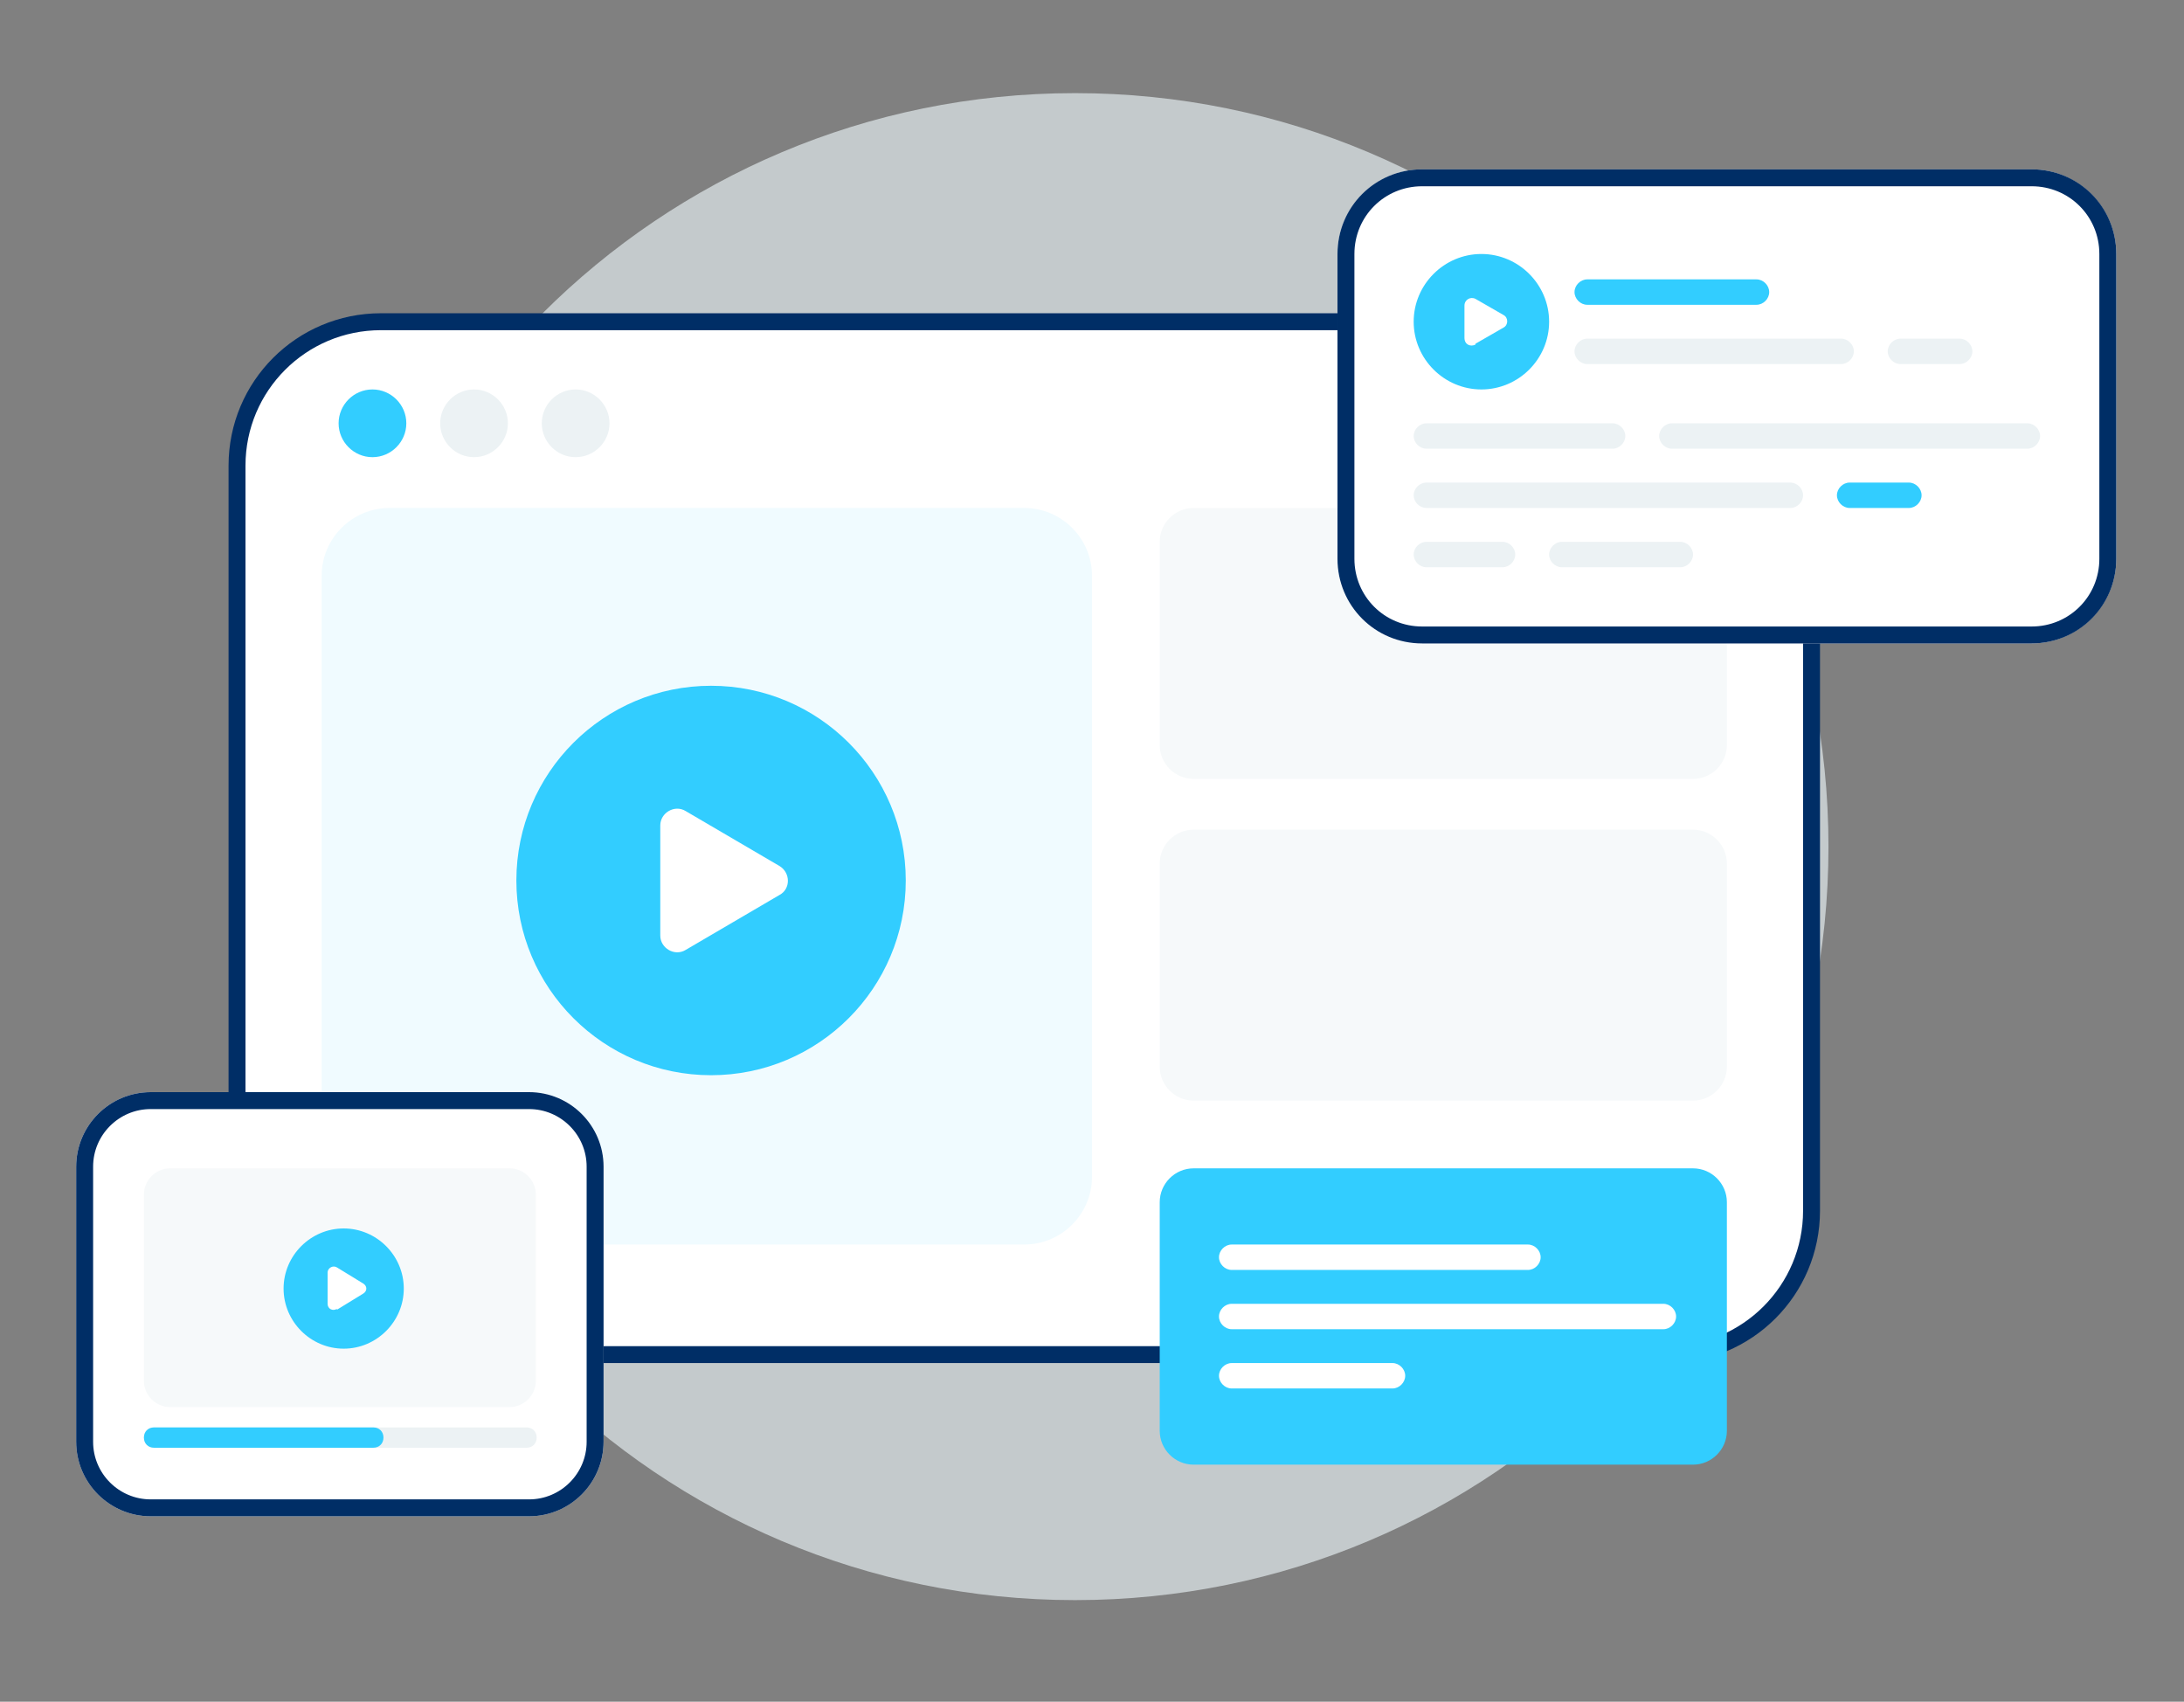 <?xml version="1.0" encoding="UTF-8"?>
<svg id="Layer_1" xmlns="http://www.w3.org/2000/svg" xmlns:xlink="http://www.w3.org/1999/xlink" version="1.1" viewBox="0 0 258 201">
  <rect x="0" y="0" width="258" height="201" fill="#808080" stroke="none"/>
  <!-- Generator: Adobe Illustrator 29.2.1, SVG Export Plug-In . SVG Version: 2.1.0 Build 116)  -->
  <defs>
    <style>
      .st0, .st1 {
        fill: none;
      }

      .st2 {
        fill: #f0fbff;
      }

      .st3, .st4, .st5 {
        fill: #fff;
      }

      .st3, .st1 {
        stroke: #002e66;
        stroke-width: 2px;
      }

      .st6 {
        fill: #f6f9fa;
      }

      .st7 {
        fill: #ecf2f4;
      }

      .st8, .st5 {
        fill-opacity: 0;
      }

      .st8, .st9 {
        fill: #32cdff;
      }

      .st10 {
        fill: #f1fcff;
        fill-opacity: .6;
      }

      .st11 {
        clip-path: url(#clippath);
      }
    </style>
    <clipPath id="clippath">
      <rect class="st0" width="258" height="201"/>
    </clipPath>
  </defs>
  <g class="st11">
    <g>
      <path class="st10" d="M127,189c49.2,0,89-39.8,89-89S176.2,11,127,11,38,50.8,38,100s39.8,89,89,89Z"/>
      <path class="st3" d="M197,38H45c-9.4,0-17,7.6-17,17v88c0,9.4,7.6,17,17,17h152c9.4,0,17-7.6,17-17V55c0-9.4-7.6-17-17-17Z"/>
      <path class="st2" d="M121,60H46c-4.4,0-8,3.6-8,8v71c0,4.4,3.6,8,8,8h75c4.4,0,8-3.6,8-8v-71c0-4.4-3.6-8-8-8Z"/>
      <path class="st8" d="M84,81c-12.7,0-23,10.3-23,23s10.3,23,23,23,23-10.3,23-23-10.3-23-23-23ZM81,112.2c-1.3.8-3-.2-3-1.7v-13c0-1.5,1.7-2.5,3-1.7l11.1,6.5c1.3.8,1.3,2.7,0,3.4l-11.1,6.5Z"/>
      <path class="st4" d="M84,118.1c7.8,0,14.1-6.3,14.1-14.1s-6.3-14.1-14.1-14.1-14.1,6.3-14.1,14.1,6.3,14.1,14.1,14.1Z"/>
      <path class="st9" d="M84,81c-12.7,0-23,10.3-23,23s10.3,23,23,23,23-10.3,23-23-10.3-23-23-23ZM81,112.2c-1.3.8-3-.2-3-1.7v-13c0-1.5,1.7-2.5,3-1.7l11.1,6.5c1.3.8,1.3,2.7,0,3.4l-11.1,6.5Z"/>
      <path class="st9" d="M44,54c2.2,0,4-1.8,4-4s-1.8-4-4-4-4,1.8-4,4,1.8,4,4,4Z"/>
      <path class="st7" d="M56,54c2.2,0,4-1.8,4-4s-1.8-4-4-4-4,1.8-4,4,1.8,4,4,4Z"/>
      <path class="st6" d="M200,60h-59c-2.2,0-4,1.8-4,4v24c0,2.2,1.8,4,4,4h59c2.2,0,4-1.8,4-4v-24c0-2.2-1.8-4-4-4Z"/>
      <path class="st6" d="M200,98h-59c-2.2,0-4,1.8-4,4v24c0,2.2,1.8,4,4,4h59c2.2,0,4-1.8,4-4v-24c0-2.2-1.8-4-4-4Z"/>
      <path class="st8" d="M200,138h-59c-2.2,0-4,1.8-4,4v27c0,2.2,1.8,4,4,4h59c2.2,0,4-1.8,4-4v-27c0-2.2-1.8-4-4-4Z"/>
      <path class="st9" d="M200,138h-59c-2.2,0-4,1.8-4,4v27c0,2.2,1.8,4,4,4h59c2.2,0,4-1.8,4-4v-27c0-2.2-1.8-4-4-4Z"/>
      <path class="st7" d="M68,54c2.2,0,4-1.8,4-4s-1.8-4-4-4-4,1.8-4,4,1.8,4,4,4Z"/>
      <path class="st5" d="M240,20h-72c-5.5,0-10,4.5-10,10v36c0,5.5,4.5,10,10,10h72c5.5,0,10-4.5,10-10V30c0-5.5-4.5-10-10-10Z"/>
      <path class="st4" d="M240,20h-72c-5.5,0-10,4.5-10,10v36c0,5.5,4.5,10,10,10h72c5.5,0,10-4.5,10-10V30c0-5.5-4.5-10-10-10Z"/>
      <path class="st1" d="M240,21h-72c-5,0-9,4-9,9v36c0,5,4,9,9,9h72c5,0,9-4,9-9V30c0-5-4-9-9-9Z"/>
      <path class="st8" d="M175,30c-4.4,0-8,3.6-8,8s3.6,8,8,8,8-3.6,8-8-3.6-8-8-8ZM174.3,40.7c-.6.3-1.3,0-1.3-.8v-3.8c0-.7.7-1.1,1.3-.8l3.3,1.9c.6.3.6,1.2,0,1.5l-3.3,1.9Z"/>
      <path class="st4" d="M175,42.9c2.7,0,4.9-2.2,4.9-4.9s-2.2-4.9-4.9-4.9-4.9,2.2-4.9,4.9,2.2,4.9,4.9,4.9Z"/>
      <path class="st9" d="M175,30c-4.4,0-8,3.6-8,8s3.6,8,8,8,8-3.6,8-8-3.6-8-8-8ZM174.3,40.7c-.6.3-1.3,0-1.3-.8v-3.8c0-.7.7-1.1,1.3-.8l3.3,1.9c.6.3.6,1.2,0,1.5l-3.3,1.9Z"/>
      <path class="st9" d="M207.5,33h-20c-.8,0-1.5.7-1.5,1.5s.7,1.5,1.5,1.5h20c.8,0,1.5-.7,1.5-1.5s-.7-1.5-1.5-1.5Z"/>
      <path class="st7" d="M217.5,40h-30c-.8,0-1.5.7-1.5,1.5s.7,1.5,1.5,1.5h30c.8,0,1.5-.7,1.5-1.5s-.7-1.5-1.5-1.5Z"/>
      <path class="st7" d="M190.5,50h-22c-.8,0-1.5.7-1.5,1.5s.7,1.5,1.5,1.5h22c.8,0,1.5-.7,1.5-1.5s-.7-1.5-1.5-1.5Z"/>
      <path class="st7" d="M211.5,57h-43c-.8,0-1.5.7-1.5,1.5s.7,1.5,1.5,1.5h43c.8,0,1.5-.7,1.5-1.5s-.7-1.5-1.5-1.5Z"/>
      <path class="st7" d="M177.5,64h-9c-.8,0-1.5.7-1.5,1.5s.7,1.5,1.5,1.5h9c.8,0,1.5-.7,1.5-1.5s-.7-1.5-1.5-1.5Z"/>
      <path class="st7" d="M198.5,64h-14c-.8,0-1.5.7-1.5,1.5s.7,1.5,1.5,1.5h14c.8,0,1.5-.7,1.5-1.5s-.7-1.5-1.5-1.5Z"/>
      <path class="st7" d="M239.5,50h-42c-.8,0-1.5.7-1.5,1.5s.7,1.5,1.5,1.5h42c.8,0,1.5-.7,1.5-1.5s-.7-1.5-1.5-1.5Z"/>
      <path class="st9" d="M225.5,57h-7c-.8,0-1.5.7-1.5,1.5s.7,1.5,1.5,1.5h7c.8,0,1.5-.7,1.5-1.5s-.7-1.5-1.5-1.5Z"/>
      <path class="st7" d="M231.5,40h-7c-.8,0-1.5.7-1.5,1.5s.7,1.5,1.5,1.5h7c.8,0,1.5-.7,1.5-1.5s-.7-1.5-1.5-1.5Z"/>
      <path class="st4" d="M180.5,147h-35c-.8,0-1.5.7-1.5,1.5s.7,1.5,1.5,1.5h35c.8,0,1.5-.7,1.5-1.5s-.7-1.5-1.5-1.5Z"/>
      <path class="st4" d="M196.5,154h-51c-.8,0-1.5.7-1.5,1.5s.7,1.5,1.5,1.5h51c.8,0,1.5-.7,1.5-1.5s-.7-1.5-1.5-1.5Z"/>
      <path class="st4" d="M164.5,161h-19c-.8,0-1.5.7-1.5,1.5s.7,1.5,1.5,1.5h19c.8,0,1.5-.7,1.5-1.5s-.7-1.5-1.5-1.5Z"/>
      <path class="st5" d="M62.5,129H17.8c-4.8,0-8.8,3.9-8.8,8.8v32.5c0,4.8,3.9,8.8,8.8,8.8h44.7c4.8,0,8.8-3.9,8.8-8.8v-32.5c0-4.8-3.9-8.8-8.8-8.8Z"/>
      <path class="st4" d="M62.5,129H17.8c-4.8,0-8.8,3.9-8.8,8.8v32.5c0,4.8,3.9,8.8,8.8,8.8h44.7c4.8,0,8.8-3.9,8.8-8.8v-32.5c0-4.8-3.9-8.8-8.8-8.8Z"/>
      <path class="st1" d="M62.5,130H17.8c-4.3,0-7.8,3.5-7.8,7.8v32.5c0,4.3,3.5,7.8,7.8,7.8h44.7c4.3,0,7.8-3.5,7.8-7.8v-32.5c0-4.3-3.5-7.8-7.8-7.8Z"/>
      <path class="st6" d="M60.2,138H20.1c-1.7,0-3.1,1.4-3.1,3.1v22c0,1.7,1.4,3.1,3.1,3.1h40.1c1.7,0,3.1-1.4,3.1-3.1v-22c0-1.7-1.4-3.1-3.1-3.1Z"/>
      <path class="st8" d="M40.6,145.1c-3.9,0-7.1,3.2-7.1,7.1s3.2,7.1,7.1,7.1,7.1-3.2,7.1-7.1-3.2-7.1-7.1-7.1ZM39.8,154.6c-.5.3-1.1,0-1.1-.6v-3.7c0-.5.6-.9,1.1-.6l3.1,1.9c.5.3.5.9,0,1.2l-3.1,1.9Z"/>
      <path class="st4" d="M40.6,156.5c2.4,0,4.3-1.9,4.3-4.3s-1.9-4.3-4.3-4.3-4.3,1.9-4.3,4.3,1.9,4.3,4.3,4.3Z"/>
      <path class="st9" d="M40.6,145.1c-3.9,0-7.1,3.2-7.1,7.1s3.2,7.1,7.1,7.1,7.1-3.2,7.1-7.1-3.2-7.1-7.1-7.1ZM39.8,154.6c-.5.3-1.1,0-1.1-.6v-3.7c0-.5.6-.9,1.1-.6l3.1,1.9c.5.3.5.9,0,1.2l-3.1,1.9Z"/>
      <path class="st7" d="M62.2,168.6H18.2c-.7,0-1.2.5-1.2,1.2s.5,1.2,1.2,1.2h44c.7,0,1.2-.5,1.2-1.2s-.5-1.2-1.2-1.2Z"/>
      <path class="st9" d="M44.1,168.6h-25.9c-.7,0-1.2.5-1.2,1.2s.5,1.2,1.2,1.2h25.9c.7,0,1.2-.5,1.2-1.2s-.5-1.2-1.2-1.2Z"/>
    </g>
  </g>
</svg>